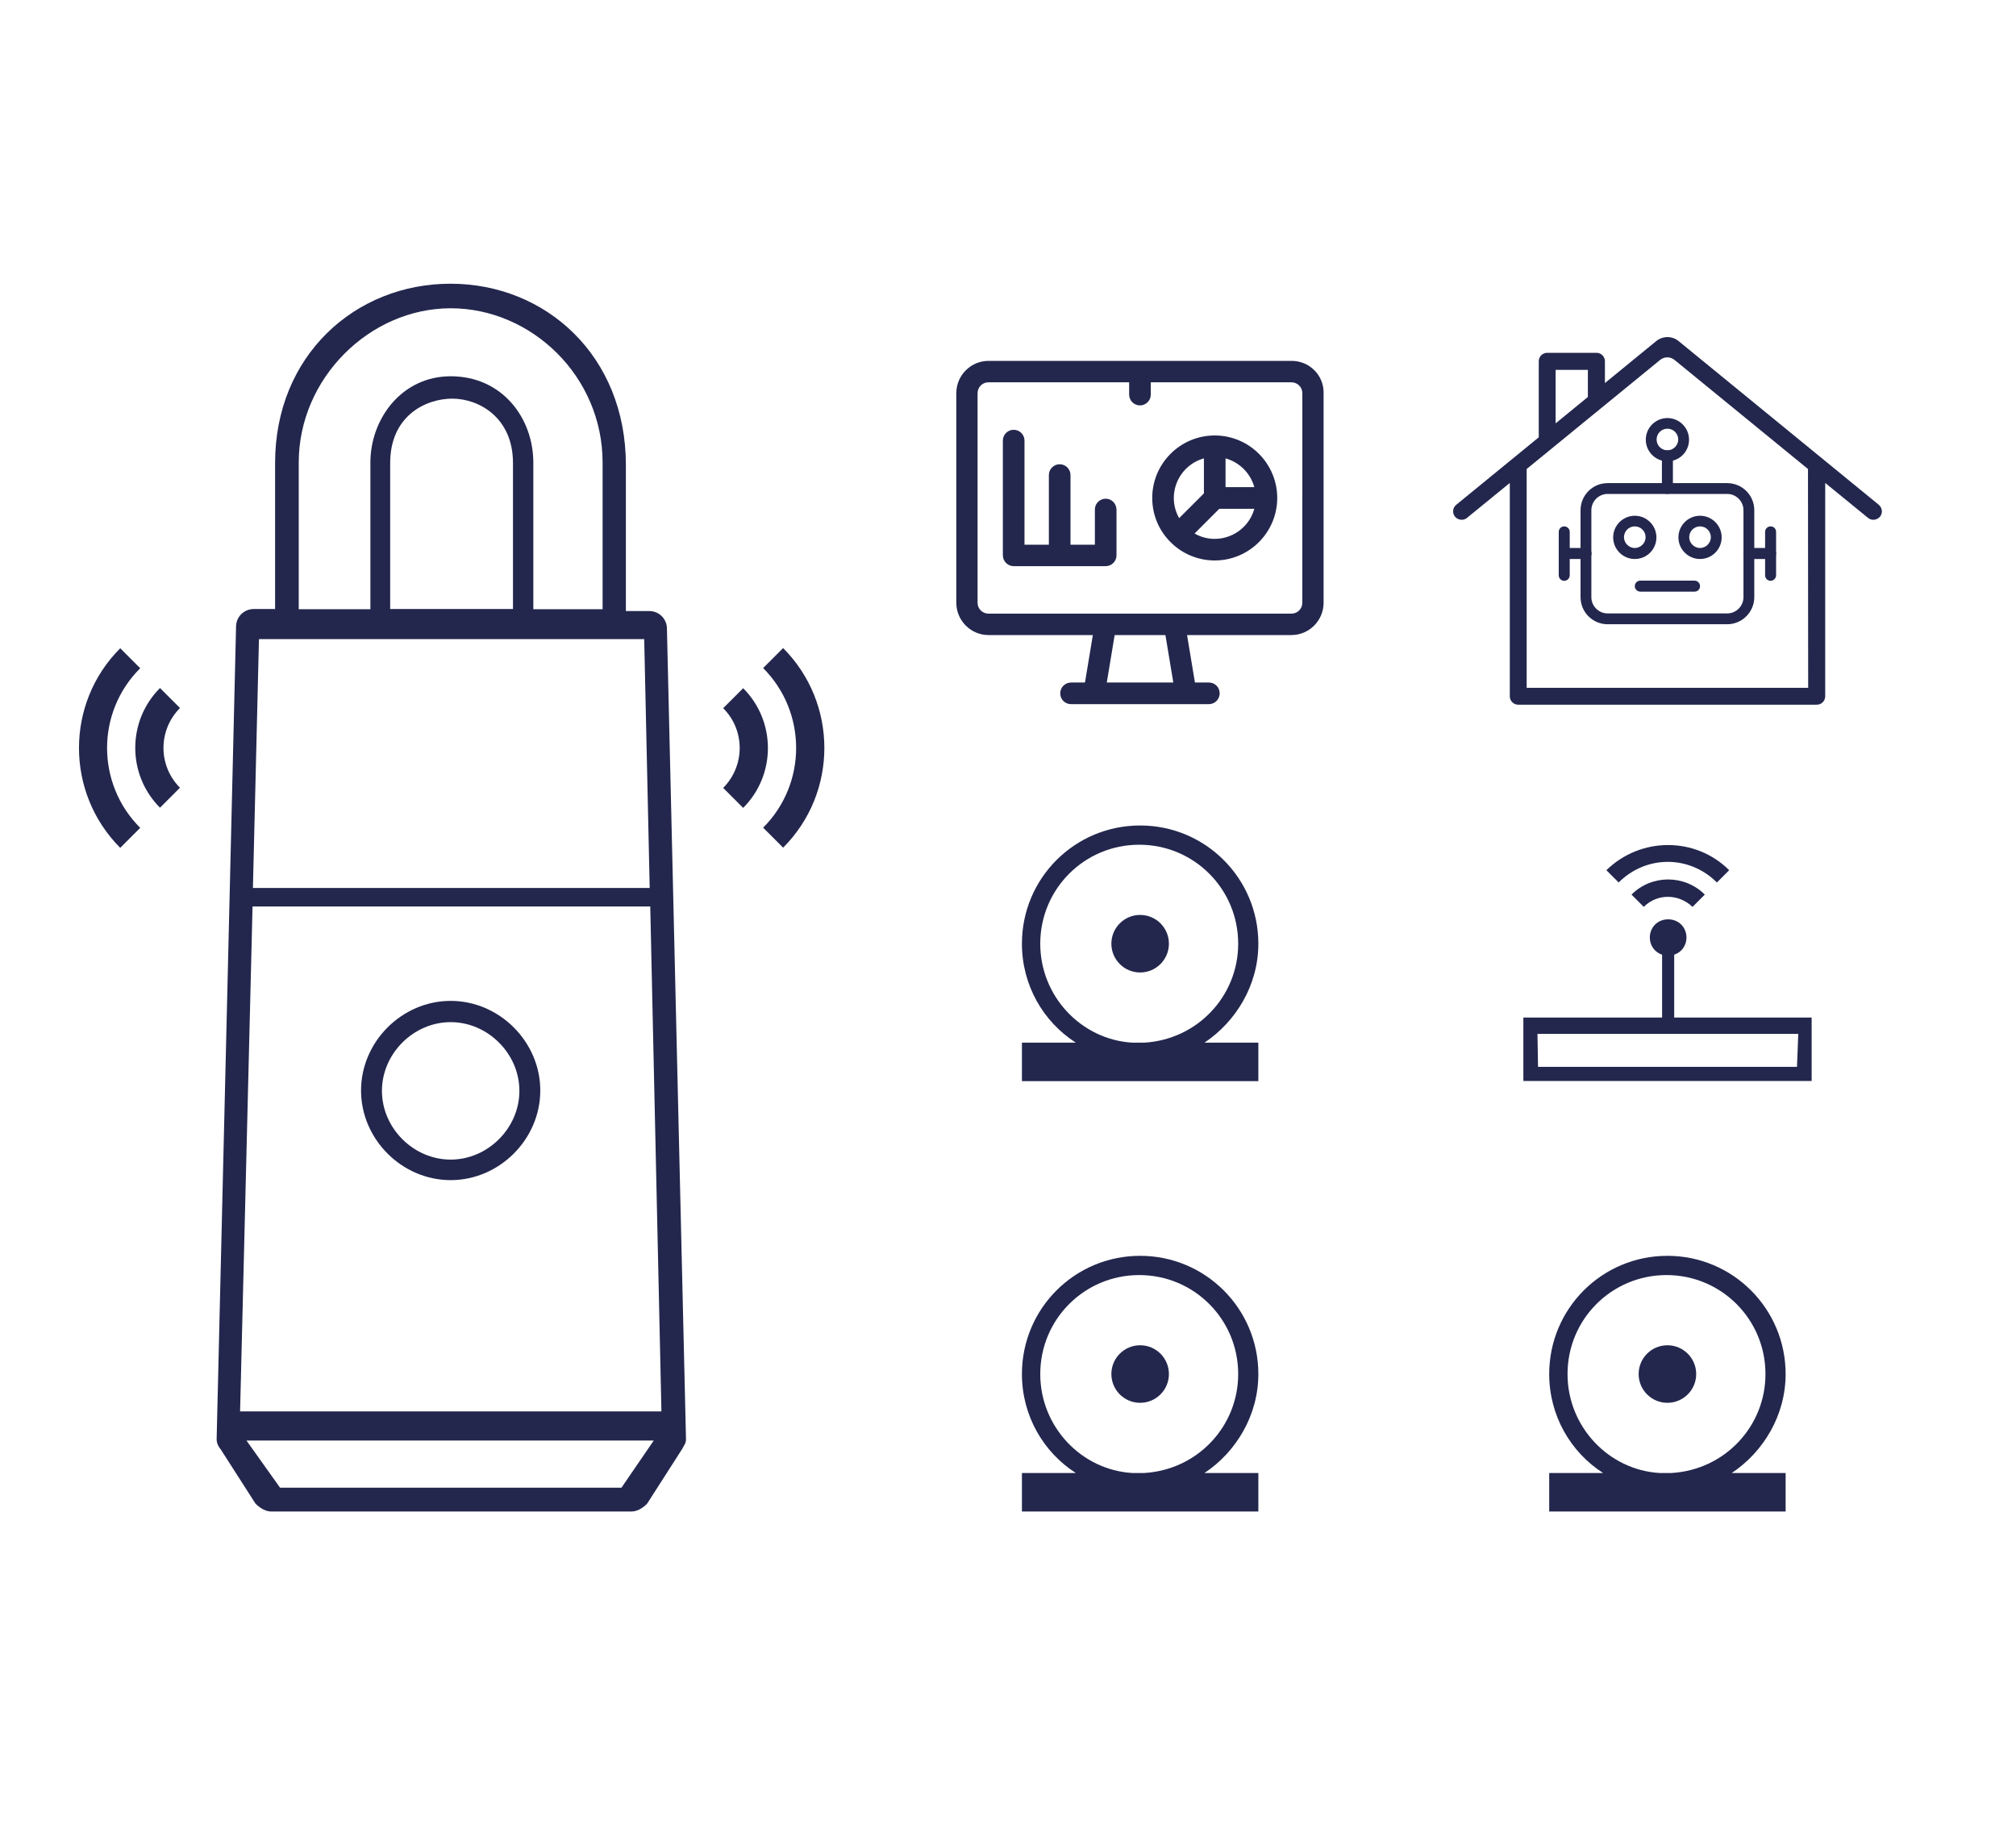 <?xml version="1.0" encoding="utf-8"?>
<!-- Generator: Adobe Illustrator 24.0.1, SVG Export Plug-In . SVG Version: 6.00 Build 0)  -->
<svg version="1.1" id="Layer_1" xmlns="http://www.w3.org/2000/svg" xmlns:xlink="http://www.w3.org/1999/xlink" x="0px" y="0px"
	 viewBox="0 0 1100 1000" style="enable-background:new 0 0 1100 1000;" xml:space="preserve">
<style type="text/css">
	.st0{fill:#23274D;}
</style>
<g>
	<g>
		<path class="st0" d="M76.5,364.6l-10.9-10.9c-30,30-30,78.8,0,108.9l10.9-10.9C52.4,427.6,52.4,388.6,76.5,364.6z"/>
		<path class="st0" d="M98.2,386.3l-10.9-10.9c-18,18-18,47.3,0,65.3l10.9-10.9C86.2,417.8,86.2,398.4,98.2,386.3z"/>
	</g>
	<g>
		<path class="st0" d="M416.4,451.6l10.9,10.9c30-30,30-78.8,0-108.9l-10.9,10.9C440.4,388.6,440.4,427.6,416.4,451.6z"/>
		<path class="st0" d="M394.6,429.9l10.9,10.9c18-18,18-47.3,0-65.3l-10.9,10.9C406.6,398.4,406.6,417.8,394.6,429.9z"/>
	</g>
</g>
<g>
	<path class="st0" d="M363.9,343c0-5.3-4.3-9.6-9.6-9.6h-12.8v-79.7c0-59.5-43.6-98.9-95.7-98.9s-95.7,39.3-95.7,97.8v79.7h-11.7
		c-5.3,0-9.6,4.3-9.6,9.6l-10.6,443.4c0,2.1,1.1,4.3,2.1,5.3l19.1,29.8c2.1,2.1,5.3,4.3,8.5,4.3h196.7c3.2,0,6.4-2.1,8.5-4.3
		l19.1-29.8c1.1-2.1,2.1-3.2,2.1-5.3L363.9,343z M163,252.4c0-46.1,38.8-84.2,82.9-84.2s82.9,37.1,82.9,84.2v80H291v-80
		c0-24.1-16.8-47.1-45.1-47.1c-26.6,0-43.8,23.1-43.8,47.1v80H163V252.4z M279.9,252.6v79.7h-67v-79.7c0-25.5,19.1-35.1,34-35.1
		C261.8,217.6,279.9,228.2,279.9,252.6z M141.3,348.7h210.2l3,135.8H138L141.3,348.7z M339.1,811.7H152.8L134.5,786h222.2
		L339.1,811.7z M131,770.1l6.8-275.5h217l6.1,275.5H131z"/>
	<path class="st0" d="M245.9,546.1c-26.6,0-48.9,22.3-48.9,48.9c0,26.6,22.3,48.9,48.9,48.9s48.9-22.3,48.9-48.9
		C294.8,568.4,272.5,546.1,245.9,546.1z M245.9,632.7c-20.3,0-37.5-17.2-37.5-37.5s17.2-37.5,37.5-37.5s37.5,17.2,37.5,37.5
		S266.2,632.7,245.9,632.7z"/>
</g>
<g>
	<g>
		<g>
			<g>
				<path class="st0" d="M936.8,481.5l6.7-6.7c-18.3-18.3-48.3-18.3-67,0l6.7,6.7C898.2,466.5,921.8,466.5,936.8,481.5z"/>
				<path class="st0" d="M923.5,494.8l6.7-6.7c-11-11-29-11-40,0l6.7,6.7C904.2,487.5,915.8,487.5,923.5,494.8z"/>
			</g>
		</g>
	</g>
	<path class="st0" d="M913.5,555.2v-34.3c4-1.3,6.7-5,6.7-9.3c0-5.7-4.3-10-10-10s-10,4.3-10,10c0,4.3,2.7,8,6.7,9.3v34.3h-75.7
		v34.3v0.3h157.3v-0.3v-34.3H913.5z M980.5,582.1H839.2l-0.3-18h142.3L980.5,582.1z"/>
</g>
<g>
	<path class="st0" d="M686.6,749.7c0-35.6-28.8-64.5-64.5-64.5s-64.5,28.8-64.5,64.5c0,22.5,11.5,42.5,29.4,54h-29.4v21h129v-21
		h-29.4C674.5,792.2,686.6,772.2,686.6,749.7z M567.6,749.7c0-29.9,24.1-54,54-54s54,24.1,54,54c0,28.8-22.5,52.4-51.4,54h-6.3
		C590.1,802.1,567.6,778.5,567.6,749.7z"/>
	<circle class="st0" cx="622.1" cy="749.7" r="15.7"/>
</g>
<g>
	<path class="st0" d="M974.3,749.7c0-35.6-28.8-64.5-64.5-64.5s-64.5,28.8-64.5,64.5c0,22.5,11.5,42.5,29.4,54h-29.4v21h129v-21
		h-29.4C962.2,792.2,974.3,772.2,974.3,749.7z M855.3,749.7c0-29.9,24.1-54,54-54s54,24.1,54,54c0,28.8-22.5,52.4-51.4,54h-6.3
		C877.8,802.1,855.3,778.5,855.3,749.7z"/>
	<circle class="st0" cx="909.8" cy="749.7" r="15.7"/>
</g>
<g>
	<path class="st0" d="M686.6,514.9c0-35.6-28.8-64.5-64.5-64.5s-64.5,28.8-64.5,64.5c0,22.5,11.5,42.5,29.4,54h-29.4v21h129v-21
		h-29.4C674.5,557.3,686.6,537.4,686.6,514.9z M567.6,514.9c0-29.9,24.1-54,54-54s54,24.1,54,54c0,28.8-22.5,52.4-51.4,54h-6.3
		C590.1,567.3,567.6,543.7,567.6,514.9z"/>
	<circle class="st0" cx="622.1" cy="514.9" r="15.7"/>
</g>
<g>
	<g>
		<path class="st0" d="M927.6,305c-6.5,0-11.8-5.3-11.8-11.8s5.3-11.8,11.8-11.8s11.8,5.3,11.8,11.8S934.1,305,927.6,305z
			 M927.6,287.2c-3.3,0-5.9,2.7-5.9,5.9s2.7,5.9,5.9,5.9s5.9-2.7,5.9-5.9S930.9,287.2,927.6,287.2z"/>
	</g>
	<g>
		<path class="st0" d="M892,305c-6.5,0-11.8-5.3-11.8-11.8s5.3-11.8,11.8-11.8s11.8,5.3,11.8,11.8S898.6,305,892,305z M892,287.2
			c-3.3,0-5.9,2.7-5.9,5.9s2.7,5.9,5.9,5.9s5.9-2.7,5.9-5.9S895.3,287.2,892,287.2z"/>
	</g>
	<g>
		<path class="st0" d="M942.4,340.6h-65.2c-8.2,0-14.8-6.6-14.8-14.8v-47.4c0-8.2,6.6-14.8,14.8-14.8h65.2c8.2,0,14.8,6.6,14.8,14.8
			v47.4C957.2,333.9,950.6,340.6,942.4,340.6z M877.2,269.5c-4.9,0-8.9,4-8.9,8.9v47.4c0,4.9,4,8.9,8.9,8.9h65.2
			c4.9,0,8.9-4,8.9-8.9v-47.4c0-4.9-4-8.9-8.9-8.9H877.2z"/>
	</g>
	<g>
		<path class="st0" d="M909.8,269.5c-1.6,0-3-1.3-3-3v-17.8c0-1.6,1.3-3,3-3c1.6,0,3,1.3,3,3v17.8
			C912.8,268.1,911.5,269.5,909.8,269.5z"/>
	</g>
	<g>
		<path class="st0" d="M924.6,322.8H895c-1.6,0-3-1.3-3-3c0-1.6,1.3-3,3-3h29.6c1.6,0,3,1.3,3,3S926.3,322.8,924.6,322.8z"/>
	</g>
	<g>
		<path class="st0" d="M909.8,251.7c-6.5,0-11.8-5.3-11.8-11.8s5.3-11.8,11.8-11.8s11.8,5.3,11.8,11.8S916.4,251.7,909.8,251.7z
			 M909.8,233.9c-3.3,0-5.9,2.7-5.9,5.9c0,3.3,2.7,5.9,5.9,5.9s5.9-2.7,5.9-5.9C915.7,236.6,913.1,233.9,909.8,233.9z"/>
	</g>
	<g>
		<path class="st0" d="M865.4,305h-11.8c-1.6,0-3-1.3-3-3s1.3-3,3-3h11.8c1.6,0,3,1.3,3,3S867,305,865.4,305z"/>
	</g>
	<g>
		<path class="st0" d="M966.1,305h-11.8c-1.6,0-3-1.3-3-3s1.3-3,3-3h11.8c1.6,0,3,1.3,3,3S967.7,305,966.1,305z"/>
	</g>
	<g>
		<path class="st0" d="M853.5,316.9c-1.6,0-3-1.3-3-3v-23.7c0-1.6,1.3-3,3-3c1.6,0,3,1.3,3,3v23.7
			C856.5,315.5,855.2,316.9,853.5,316.9z"/>
	</g>
	<g>
		<path class="st0" d="M966.1,316.9c-1.6,0-3-1.3-3-3v-23.7c0-1.6,1.3-3,3-3s3,1.3,3,3v23.7C969.1,315.5,967.7,316.9,966.1,316.9z"
			/>
	</g>
</g>
<g>
	<path class="st0" d="M704.8,196.9H539.4c-9.7,0-17.6,7.9-17.6,17.6v114.4c0,9.7,7.9,17.6,17.6,17.6h56.9l-4.3,25.9h-7.6
		c-3.2,0-5.9,2.6-5.9,5.9s2.6,5.9,5.9,5.9h75.2c3.2,0,5.9-2.6,5.9-5.9s-2.6-5.9-5.9-5.9H652l-4.3-25.9h56.9
		c9.7,0,17.6-7.9,17.6-17.6V214.5C722.4,204.8,714.5,196.9,704.8,196.9z M640.2,372.4h-36.3l4.3-25.9h27.7L640.2,372.4z
		 M710.6,328.9c0,3.2-2.6,5.9-5.9,5.9c-4.2,0-160.4,0-165.4,0c-3.2,0-5.9-2.6-5.9-5.9V214.5c0-3.2,2.6-5.9,5.9-5.9h76.8v6.7
		c0,3.2,2.6,5.9,5.9,5.9c3.2,0,5.9-2.6,5.9-5.9v-6.7h76.8c3.2,0,5.9,2.6,5.9,5.9V328.9z"/>
	<path class="st0" d="M603.3,272.1c-3.2,0-5.9,2.6-5.9,5.9v19.2h-13.3v-38c0-3.2-2.6-5.9-5.9-5.9c-3.2,0-5.9,2.6-5.9,5.9v38H559
		v-56.8c0-3.2-2.6-5.9-5.9-5.9c-3.2,0-5.9,2.6-5.9,5.9V303c0,3.2,2.6,5.9,5.9,5.9h50.2c3.2,0,5.9-2.6,5.9-5.9v-25
		C609.1,274.7,606.5,272.1,603.3,272.1z"/>
	<path class="st0" d="M662.8,237.6c-18.8,0-34.1,15.3-34.1,34.1c0,9.3,3.7,17.7,9.7,23.8c0.3,0.3,0.3,0.3,0.6,0.6
		c6.1,6,14.6,9.7,23.8,9.7c18.8,0,34.1-15.3,34.1-34.1S681.6,237.6,662.8,237.6z M684.4,265.8h-15.7v-15.7
		C676.3,252.2,682.3,258.2,684.4,265.8z M656.9,250.1v19.1l-13.5,13.5C636.2,270.1,642.9,254,656.9,250.1z M651.8,291.1l13.5-13.5
		h19.1C680.5,291.6,664.4,298.3,651.8,291.1z"/>
</g>
<g>
	<path class="st0" d="M1025.1,275.4l-109.2-89.3c-3.5-2.9-8.6-2.9-12.2,0l-28,22.9v-11.9c0-2.6-2.1-4.6-4.6-4.6h-26.9
		c-2.6,0-4.6,2.1-4.6,4.6v41.5l-45,36.8c-2,1.6-2.3,4.5-0.7,6.5c0.9,1.1,2.3,1.7,3.6,1.7c1,0,2.1-0.3,2.9-1l23.4-19.1v116.4
		c0,2.6,2.1,4.6,4.6,4.6h162.9c2.6,0,4.6-2.1,4.6-4.6V263.5l23.4,19.1c0.9,0.7,1.9,1,2.9,1c1.3,0,2.7-0.6,3.6-1.7
		C1027.4,280,1027.1,277.1,1025.1,275.4z M848.8,201.8h17.6v14.8L848.8,231V201.8z M986.6,375.3H833V255.9l72.8-59.5
		c2.3-1.9,5.6-1.9,7.9,0l72.8,59.5L986.6,375.3L986.6,375.3z"/>
</g>
</svg>
